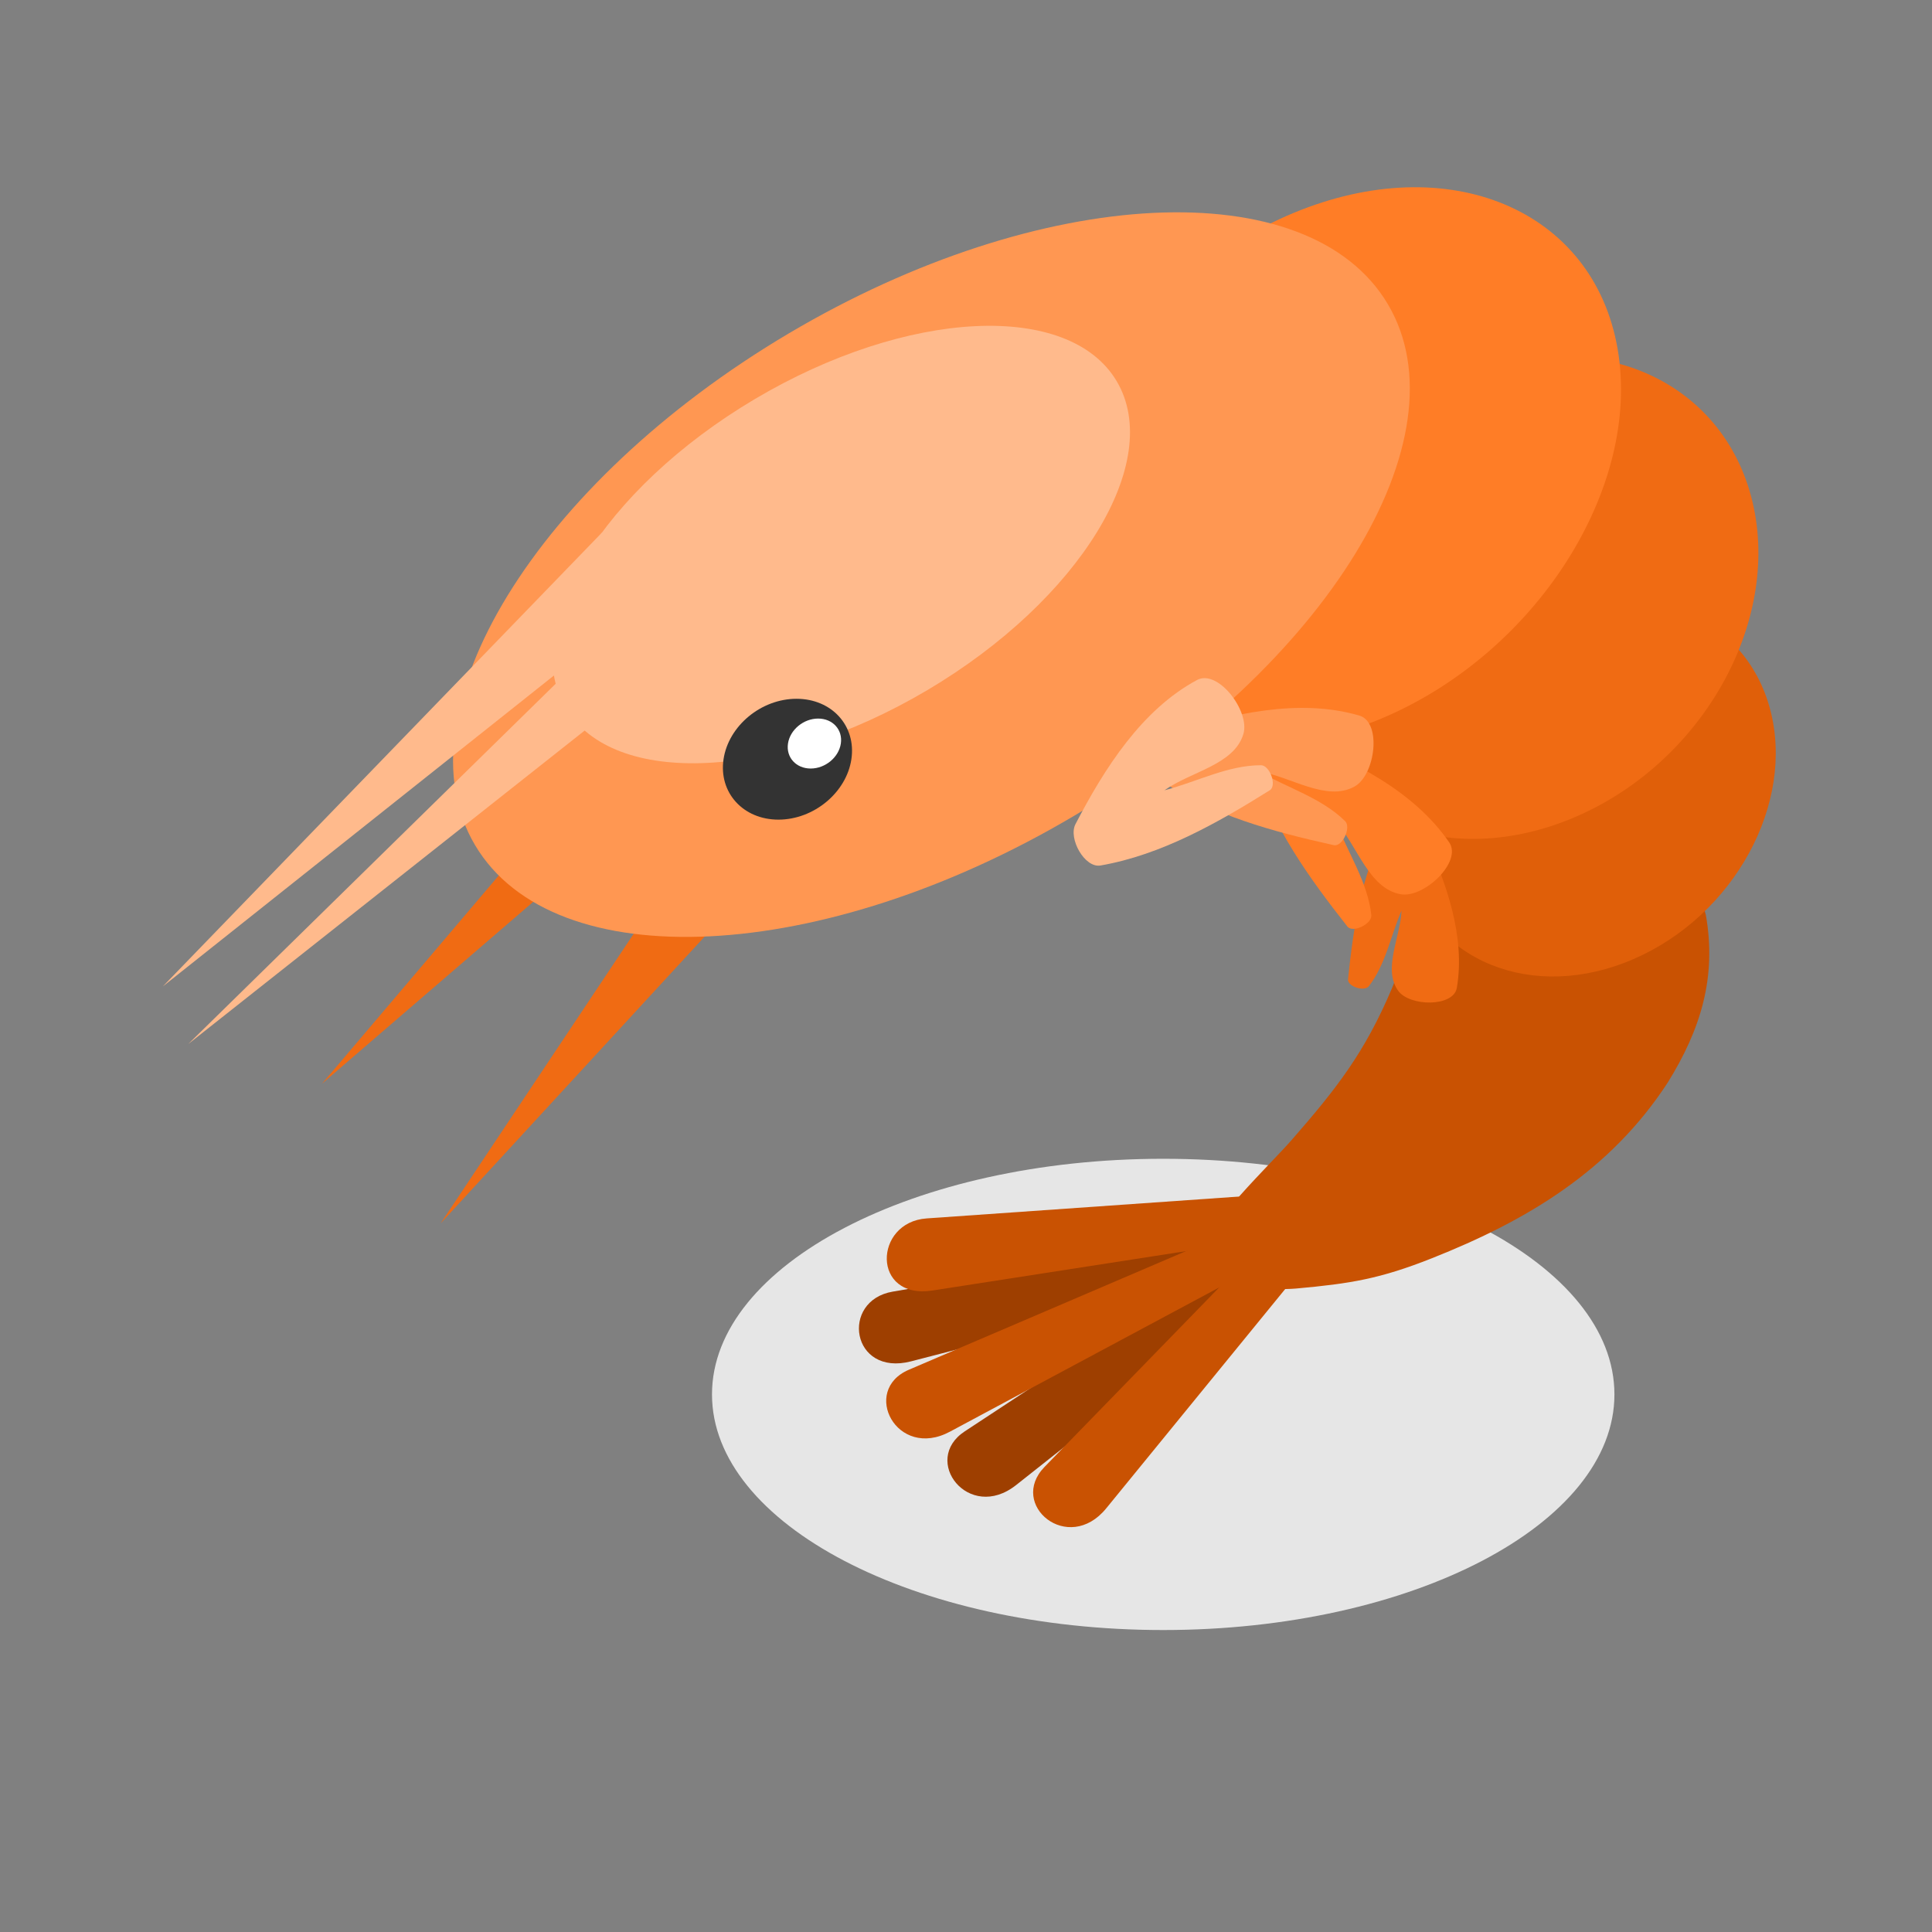 <?xml version="1.0" encoding="UTF-8"?>
<svg version="1.1" viewBox="0 0 880 880" xmlns="http://www.w3.org/2000/svg">
<rect x="0" y="0" width="880" height="880" fill="#808080" stroke="none"/>
<defs>
<clipPath id="a">
<path d="m0 660h660v-660h-660z"/>
</clipPath>
</defs>
<g transform="matrix(1.333 0 0 -1.333 0 880)">
<g clip-path="url(#a)">
<g transform="translate(397.47 103.18)">
<path d="m0 0c84.919 0 154.18 36.169 154.18 80.516s-69.26 80.516-154.18 80.516-154.18-36.169-154.18-80.516 69.26-80.516 154.18-80.516" fill="#e6e6e6" fill-rule="evenodd"/>
</g>
<g transform="translate(299.61 404.04)">
<path d="m0 0-149.04-161.89 106.21 159.32z" fill="#f06b13" fill-rule="evenodd"/>
</g>
<g transform="translate(276.78 433.43)">
<path d="m0 0-166.76-143.57 123.92 145.97z" fill="#f06b13" fill-rule="evenodd"/>
</g>
<g transform="translate(433.42 240.83)">
<path d="m0 0-128.38-22.013c-18.026-3.091-14.194-29.123 6.287-23.82l128.86 33.367z" fill="#9e3f00" fill-rule="evenodd"/>
</g>
<g transform="translate(436.56 241.39)">
<path d="m0 0-106.91-70.322c-15.012-9.875 1.366-31.148 17.54-18.361l101.75 80.46z" fill="#9e3f00" fill-rule="evenodd"/>
</g>
<g transform="translate(517.47 373.94)">
<path d="m0 0c28.871 12.538 58.154 0.748 65.405-26.335 3.791-21.321-1.734-39.186-13.039-57.401-19.658-30.129-47.959-47.073-80.669-60.028-17.592-6.968-27.583-8.617-46.338-10.308-8.23-0.669-34.787-0.379-32.452 12.162 1.758 9.439 23.696 30.263 30.914 38.525 15.441 17.669 25.011 29.909 34.316 51.853 1.164 2.793 2.204 5.538 3.262 8.369 7.476 20.509 18.587 33.845 38.601 43.163" fill="#c95202" fill-rule="evenodd"/>
</g>
<g transform="translate(526.96 449.24)">
<path d="m0 0c34.375 14.929 69.24 0.89 77.873-31.356 8.634-32.246-12.233-70.488-46.608-85.419-34.375-14.929-69.241-0.89-77.874 31.357-8.634 32.247 12.233 70.489 46.609 85.418" fill="#e05f09" fill-rule="evenodd"/>
</g>
<g transform="translate(498.59 530.75)">
<path d="m0 0c44.034 19.125 88.697 1.141 99.758-40.166 11.058-41.309-15.672-90.298-59.706-109.42-44.035-19.124-88.698-1.14-99.758 40.167-11.06 41.308 15.673 90.297 59.706 109.42" fill="#f06b13" fill-rule="evenodd"/>
</g>
<g transform="translate(441.89 587.35)">
<path d="m0 0c52.99 22.098 102.62 1.317 110.85-46.415 8.229-47.733-28.058-104.34-81.05-126.44-52.99-22.099-102.62-1.317-110.85 46.415-8.229 47.734 28.058 104.34 81.05 126.44" fill="#ff7d26" fill-rule="evenodd"/>
</g>
<g transform="translate(269.46 546.2)">
<path d="m0 0c86.137 51.035 177.82 55.524 204.77 10.026 26.957-45.497-21.016-123.75-107.15-174.79-86.136-51.036-177.82-55.524-204.77-10.027s21.017 123.75 107.15 174.79" fill="#ff9752" fill-rule="evenodd"/>
</g>
<g transform="translate(428.2 242.48)">
<path d="m0 0-117.64-50.355c-16.519-7.072-4.152-30.902 14.025-21.166l114.35 61.242z" fill="#c95202" fill-rule="evenodd"/>
</g>
<g transform="translate(446.16 250.63)">
<path d="m0 0-89.244-91.712c-12.53-12.878 8.047-30.121 21.083-14.149l82.018 100.5z" fill="#c95202" fill-rule="evenodd"/>
</g>
<g transform="translate(445.65 252.86)">
<path d="m0 0-129.02-9.028c-18.116-1.267-18.862-27.875 2.03-24.631l131.45 20.41z" fill="#c95202" fill-rule="evenodd"/>
</g>
<g transform="translate(257.97 523.83)">
<path d="m0 0c52.002 30.811 107.35 33.521 123.62 6.053 16.273-27.467-12.689-74.711-64.69-105.52s-107.35-33.521-123.62-6.053c-16.274 27.468 12.689 74.711 64.69 105.52" fill="#ffba8c" fill-rule="evenodd"/>
</g>
<g transform="translate(232.2 436.17)">
<path d="m0 0-167.88-132.76 143.3 140.51-151.98-120.82 150.01 155.04 37.977-18.239z" fill="#ffba8c" fill-rule="evenodd"/>
</g>
<g transform="translate(272.16 421.39)">
<path d="m0 0c-12.063 0-23.223-9.244-24.926-20.648-1.704-11.404 6.695-20.648 18.758-20.648s23.224 9.244 24.927 20.648-6.696 20.648-18.759 20.648" fill="#333" fill-rule="evenodd"/>
</g>
<g transform="translate(279.56 414.63)">
<path d="m0 0c-4.987 0-9.602-3.821-10.306-8.536s2.768-8.536 7.756-8.536 9.601 3.821 10.305 8.536c0.705 4.715-2.768 8.536-7.755 8.536" fill="#fff" fill-rule="evenodd"/>
</g>
<g transform="translate(497.8 322.6)">
<path d="m0 0c2.995 17.492-3.598 35.957-10.973 52.1-1.89 4.139-11.419 5.619-13.56 1.602-8.203-15.376-10.838-33.396-12.647-50.729-0.258-2.487 5.568-4.371 7.105-2.401 5.773 7.399 7.454 17.227 11.181 25.839-0.386-9.125-6.471-19.946-1.158-27.374 3.895-5.443 18.924-5.633 20.052 0.963" fill="#f06b13" fill-rule="evenodd"/>
</g>
<g transform="translate(495.18 372.35)">
<path d="m0 0c-12.148 17.711-33.439 28.184-53.45 35.981-5.132 2-14.651-4.749-13.126-10.042 5.843-20.264 18.747-38.131 31.79-54.704 1.871-2.376 8.519 0.898 8.192 3.907-1.227 11.289-8.051 21.238-12.076 31.858 7.357-8.248 11.197-22.774 22.073-24.742 7.967-1.443 21.177 11.064 16.597 17.742" fill="#ff7d26" fill-rule="evenodd"/>
</g>
<g transform="translate(464.48 415.66)">
<path d="m0 0c-20.616 6.02-43.727 0.65-64.153-5.982-5.24-1.702-8.337-12.952-3.805-16.084 17.352-11.989 38.65-17.65 59.239-22.222 2.952-0.656 6.026 6.088 3.87 8.209-8.097 7.964-19.679 11.345-29.517 17.017 10.916-1.726 23.085-10.541 32.75-5.179 7.081 3.927 9.388 21.971 1.616 24.241" fill="#ff9752" fill-rule="evenodd"/>
</g>
<g transform="translate(409.03 427.81)">
<path d="m0 0c-18.919-10.165-31.63-30.199-41.542-49.251-2.543-4.887 3.138-15.079 8.565-14.134 20.777 3.619 39.933 14.52 57.817 25.696 2.565 1.604 0.026 8.566-2.998 8.566-11.358 0-21.985-5.71-32.977-8.566 8.993 6.425 23.849 8.673 26.981 19.273 2.294 7.767-8.712 22.249-15.846 18.416" fill="#ffba8c" fill-rule="evenodd"/>
</g>
</g>
</g>
</svg>
